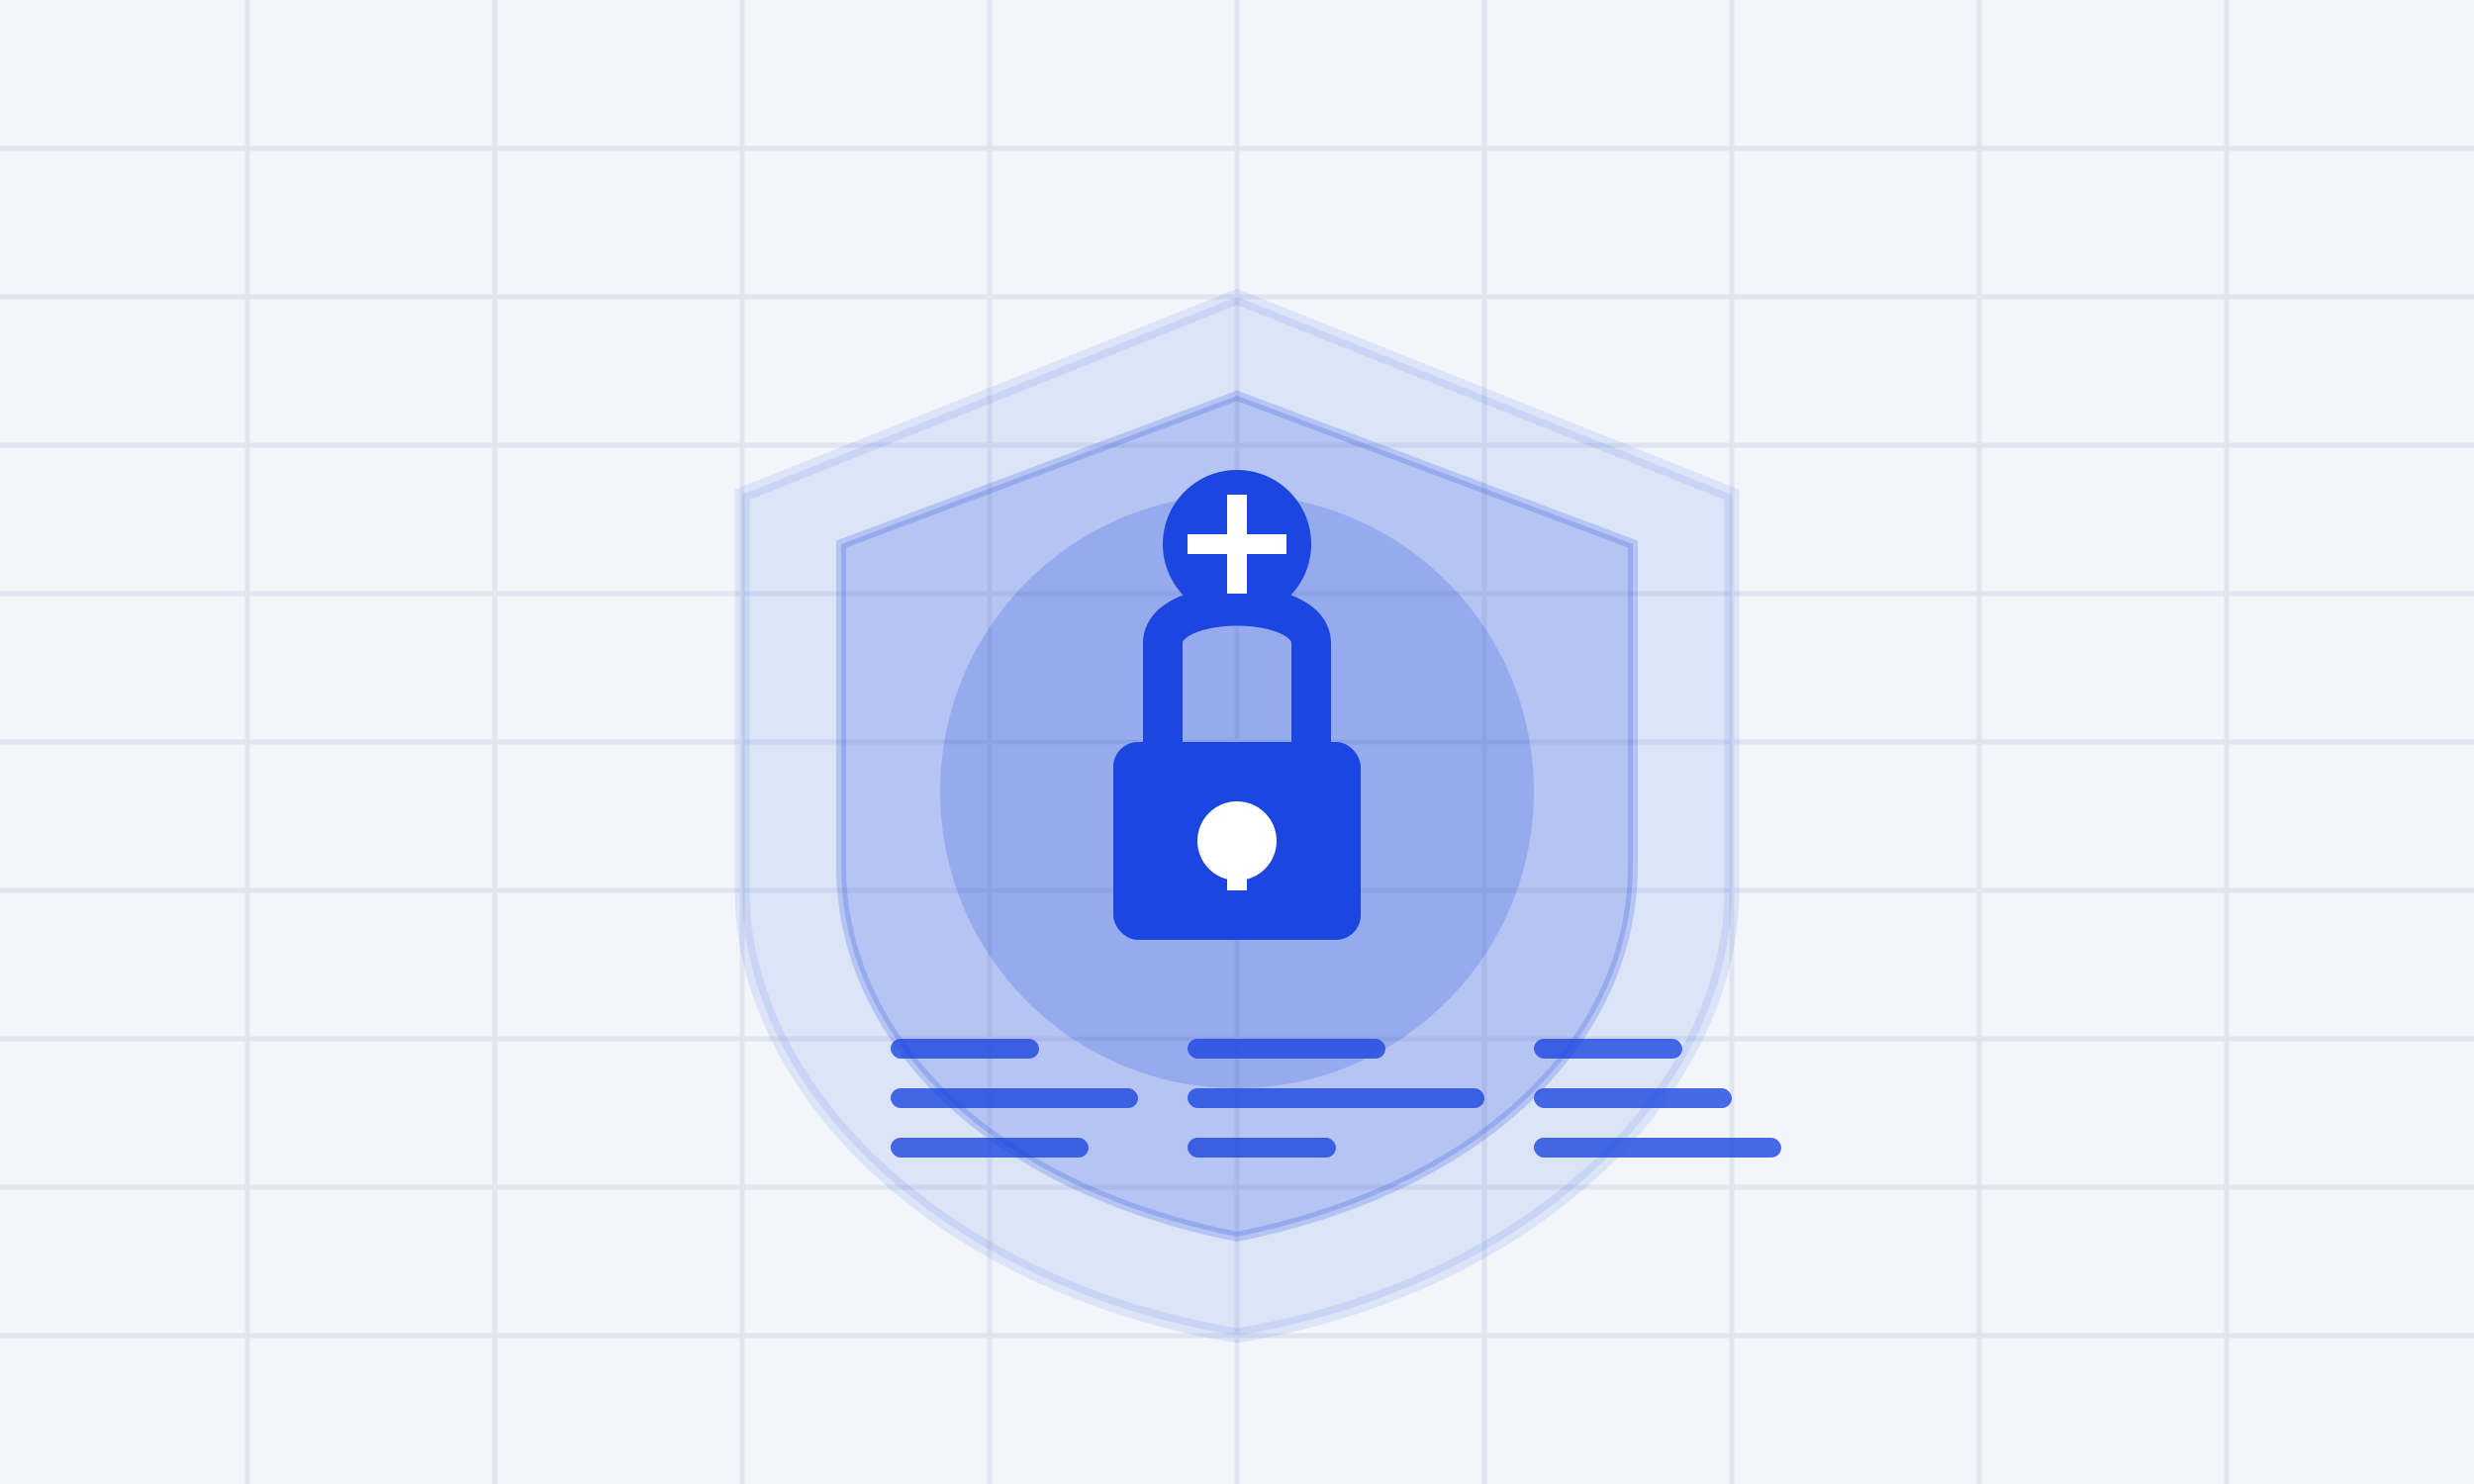 <svg xmlns="http://www.w3.org/2000/svg" viewBox="0 0 500 300"><rect width="500" height="300" fill="#f2f5fa"></rect><g stroke="#e0e5f0" stroke-width="1"><line x1="0" y1="30" x2="500" y2="30"></line><line x1="0" y1="60" x2="500" y2="60"></line><line x1="0" y1="90" x2="500" y2="90"></line><line x1="0" y1="120" x2="500" y2="120"></line><line x1="0" y1="150" x2="500" y2="150"></line><line x1="0" y1="180" x2="500" y2="180"></line><line x1="0" y1="210" x2="500" y2="210"></line><line x1="0" y1="240" x2="500" y2="240"></line><line x1="0" y1="270" x2="500" y2="270"></line><line x1="50" y1="0" x2="50" y2="300"></line><line x1="100" y1="0" x2="100" y2="300"></line><line x1="150" y1="0" x2="150" y2="300"></line><line x1="200" y1="0" x2="200" y2="300"></line><line x1="250" y1="0" x2="250" y2="300"></line><line x1="300" y1="0" x2="300" y2="300"></line><line x1="350" y1="0" x2="350" y2="300"></line><line x1="400" y1="0" x2="400" y2="300"></line><line x1="450" y1="0" x2="450" y2="300"></line></g><path d="M250,60 L350,100 L350,180 C350,220 310,260 250,270 C190,260 150,220 150,180 L150,100 Z" fill="#1c46e0" opacity="0.1" stroke="#1c46e0" stroke-width="3"></path><path d="M250,80 L330,110 L330,175 C330,210 300,240 250,250 C200,240 170,210 170,175 L170,110 Z" fill="#1c46e0" opacity="0.2" stroke="#1c46e0" stroke-width="2"></path><circle cx="250" cy="160" r="60" fill="#1c46e0" opacity="0.2"></circle><rect x="225" y="150" width="50" height="40" rx="5" fill="#1c46e0"></rect><path d="M235,150 L235,130 C235,120 265,120 265,130 L265,150" stroke="#1c46e0" stroke-width="8" fill="none"></path><circle cx="250" cy="170" r="8" fill="white"></circle><rect x="248" y="170" width="4" height="10" fill="white"></rect><g fill="#1c46e0" opacity="0.8"><rect x="180" y="210" width="30" height="4" rx="2"></rect><rect x="180" y="220" width="50" height="4" rx="2"></rect><rect x="180" y="230" width="40" height="4" rx="2"></rect><rect x="240" y="210" width="40" height="4" rx="2"></rect><rect x="240" y="220" width="60" height="4" rx="2"></rect><rect x="240" y="230" width="30" height="4" rx="2"></rect><rect x="310" y="210" width="30" height="4" rx="2"></rect><rect x="310" y="220" width="40" height="4" rx="2"></rect><rect x="310" y="230" width="50" height="4" rx="2"></rect></g><circle cx="250" cy="110" r="15" fill="#1c46e0"></circle><line x1="250" y1="100" x2="250" y2="120" stroke="white" stroke-width="4"></line><line x1="240" y1="110" x2="260" y2="110" stroke="white" stroke-width="4"></line></svg>